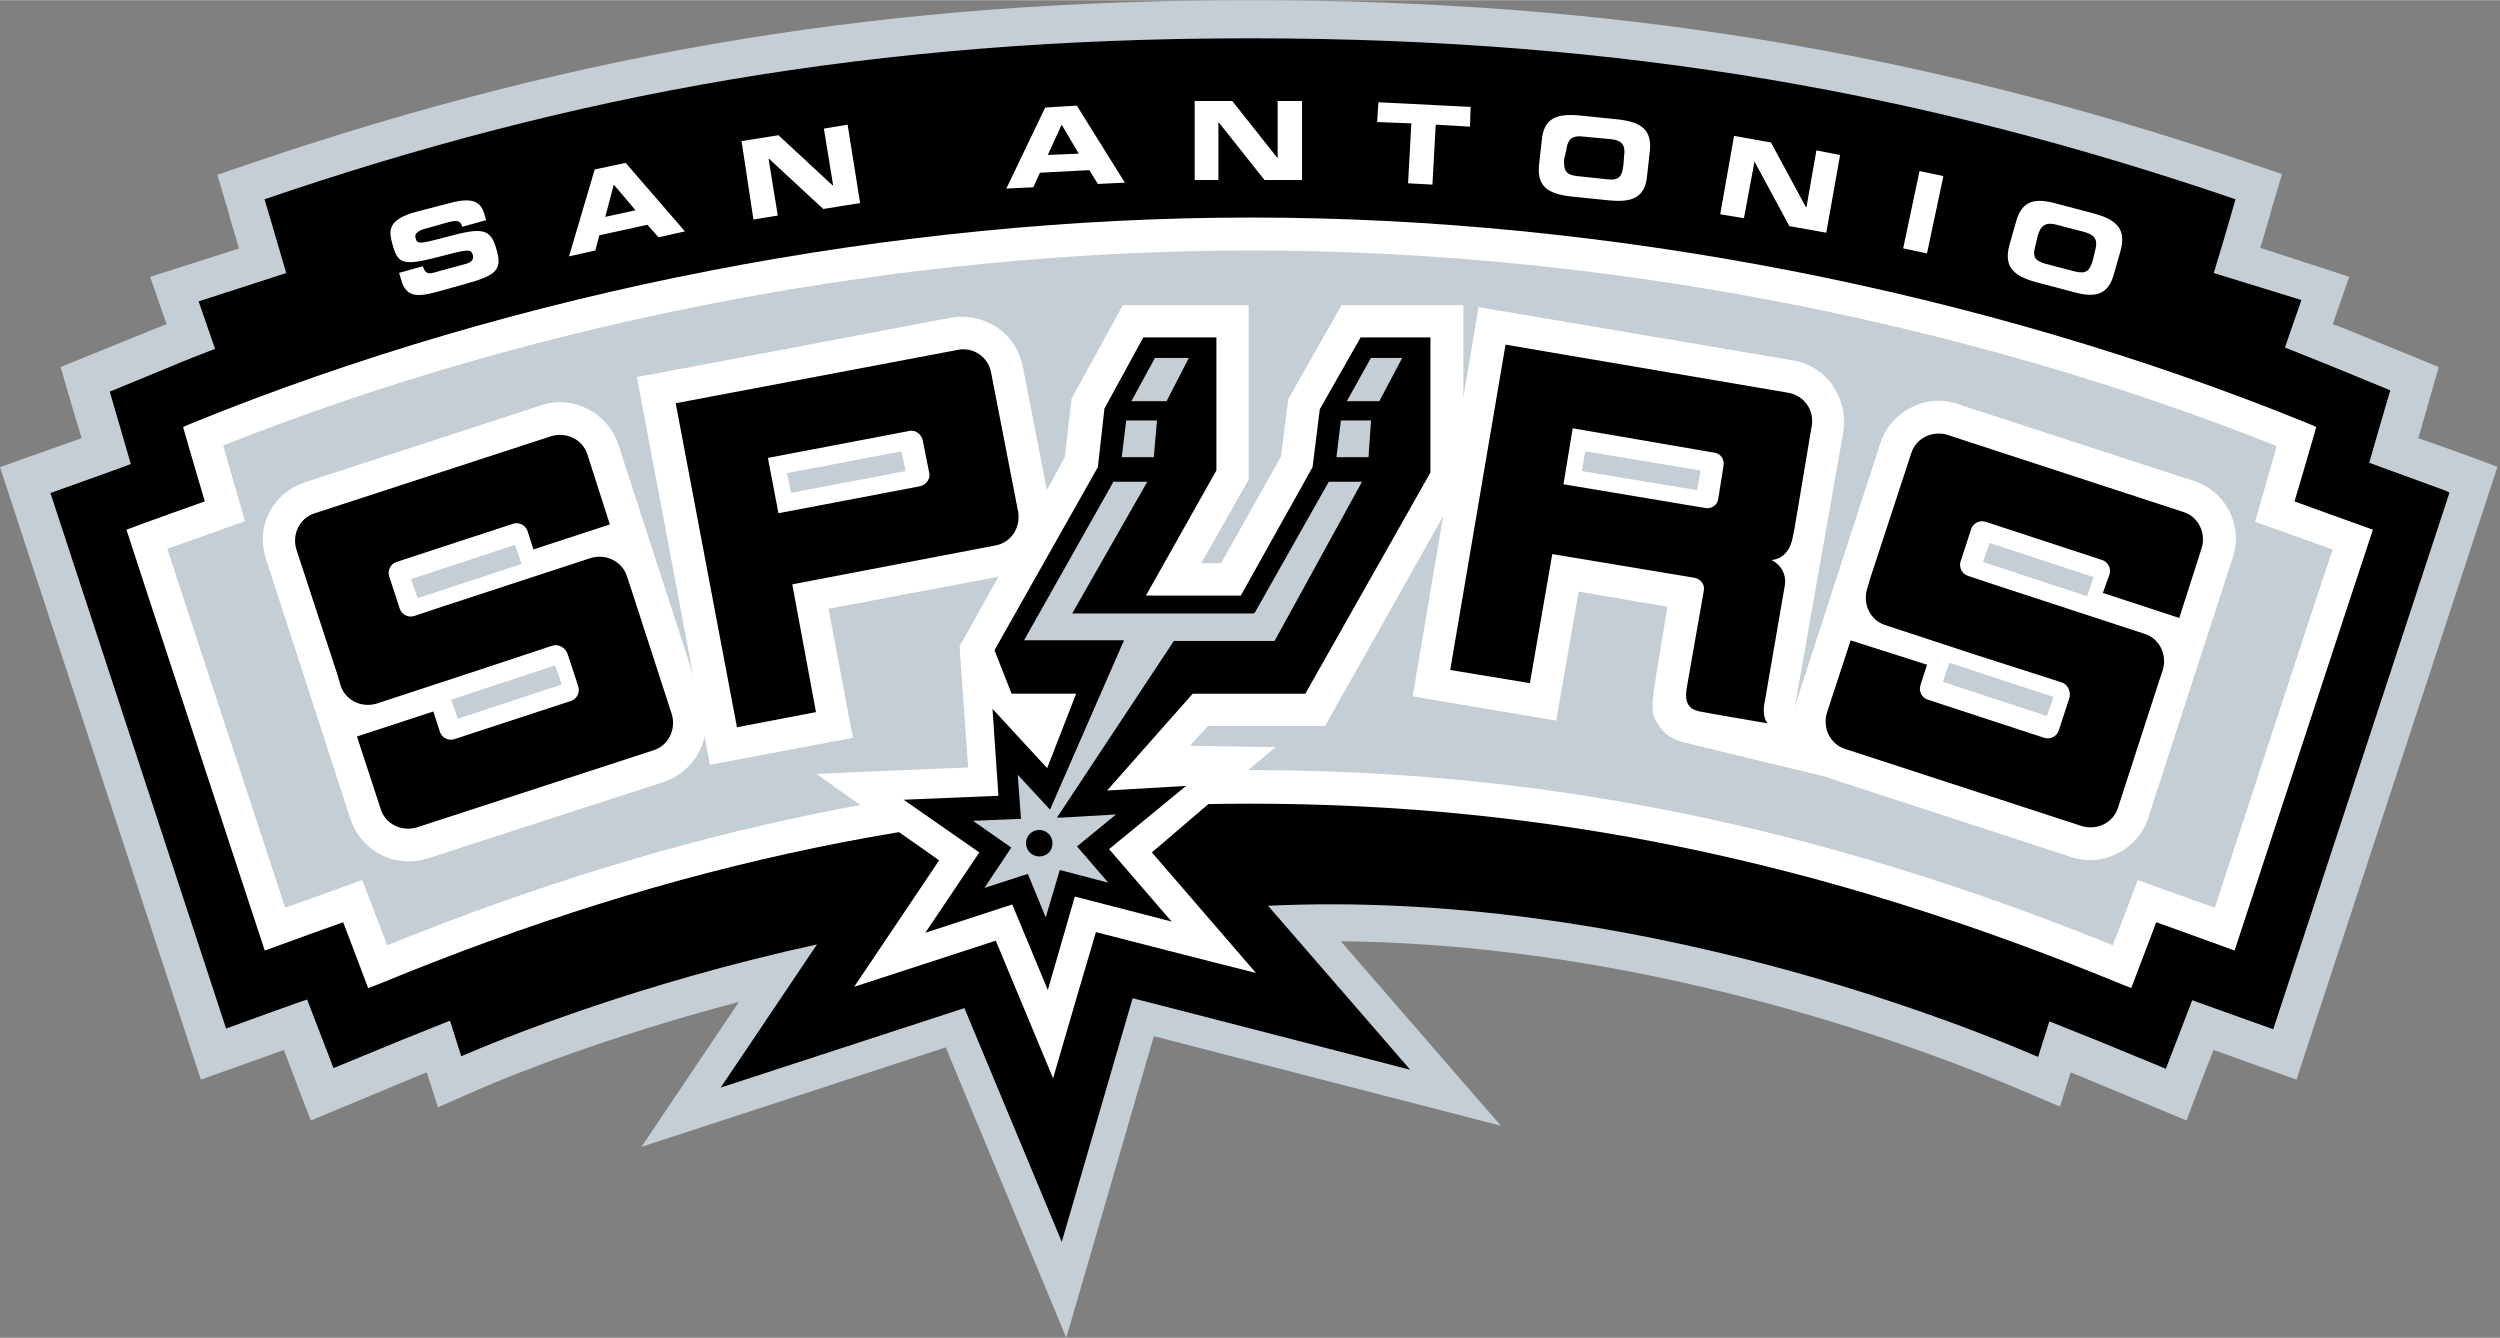 <svg id="Layer_2" xmlns="http://www.w3.org/2000/svg" viewBox="0 0 379.6 203.1" width="2500" height="1338"><rect x="0" y="0" width="379.6" height="203.1" fill="#808080" stroke="none"/><style>.st0{fill:#c4ced4}.st1{fill:none;stroke:#000;stroke-width:.225;stroke-miterlimit:3.864}.st2{fill:#fff}</style><path class="st0" d="M367.2 66.5c1.2-4.2 3.1-10.8 3.1-10.8l-14.2-5.8c-.6-.2-1.2-.5-1.9-.7l2.5-7.2-13.5-4.4c1.1-3.6 1.7-5.7 1.7-5.8l1.6-5.4-5.3-1.8C290.9 7.6 244.2 0 189.8 0 135.3 0 88.6 7.6 38.3 24.7L33 26.5l1.6 5.4c0 .1.6 2.2 1.7 5.8L22.8 42l2.5 7.2c-.6.2-1.2.5-1.8.7L9.2 55.7s1.9 6.6 3.2 10.8C8.4 67.9 0 70.9 0 70.9l30.5 93s8.1-2.9 12.6-4.5c1.8 4.8 4.1 10.7 4.1 10.7l16.1-6.7 1.5-.6 1.7 5.3 5.9-2.6c4.8-2.1 19.6-8.1 39.8-13.4-7.2 10.7-14.8 22-14.8 22s42-13.7 46.2-15.1c1.5 3.6 18.3 44.1 18.3 44.1s12.2-41.9 13.3-45.8c3.4.9 52.7 13.6 52.7 13.6s-14-16.1-24.3-28c47.5.4 90.5 17.1 103.3 22.6l5.9 2.5 1.6-5.2 1.5.6 16.1 6.7s2.2-5.9 4.1-10.7c4.5 1.6 12.6 4.5 12.6 4.5l30.5-93c.4 0-8-3-12-4.4"/><path d="M359.6 70.3c.1-.4 3.2-11 3.2-11l-9-3.7c-2.3-.9-4.7-1.9-7-2.8l2.5-7.2-13.3-4.1c2.1-6.9 3.3-11.2 3.3-11.2-46.3-15.8-92-24.4-149.5-24.4S86.6 14.5 40.3 30.3c0 0 1.3 4.3 3.3 11.2l-13.3 4.3 2.5 7.2c-2.3.9-4.7 1.8-7 2.8l-9 3.7s3.1 10.6 3.2 11c-.7.3-12.2 4.4-12.2 4.4L34.4 156s11.8-4.3 12.3-4.4l4 10.4 10.2-4.2 7.5-3c.9 2.9 1.5 4.8 1.7 5.4 5.8-2.5 26.6-11 54.2-17-6.3 9.4-14.6 21.7-14.6 21.7s36.2-11.8 36.8-12c.3.7 14.7 35.3 14.7 35.3s10.5-36.1 10.7-36.8c.9.2 41.9 10.8 41.9 10.8s-13.4-15.5-21.5-24.8c55.7-2.7 107.3 18.7 117.1 22.9.2-.6.8-2.5 1.7-5.4l7.5 3 10.2 4.2 4-10.4c.5.2 12.3 4.4 12.3 4.4l26.7-81.3c0-.1-11.5-4.2-12.2-4.5"/><path class="st1" d="M359.6 70.3c.1-.4 3.2-11 3.2-11l-9-3.7c-2.3-.9-4.7-1.9-7-2.8l2.5-7.2-13.3-4.1c2.1-6.9 3.3-11.2 3.3-11.2-46.3-15.8-92-24.4-149.5-24.4S86.6 14.5 40.3 30.3c0 0 1.3 4.3 3.3 11.2l-13.3 4.3 2.5 7.2c-2.3.9-4.7 1.8-7 2.8l-9 3.7s3.1 10.6 3.2 11c-.7.3-12.2 4.4-12.2 4.4L34.4 156s11.8-4.3 12.3-4.4l4 10.4 10.2-4.2 7.5-3c.9 2.9 1.5 4.8 1.7 5.4 5.8-2.5 26.6-11 54.2-17-6.3 9.4-14.6 21.7-14.6 21.7s36.2-11.8 36.8-12c.3.7 14.7 35.3 14.7 35.3s10.5-36.1 10.7-36.8c.9.2 41.9 10.8 41.9 10.8s-13.4-15.5-21.5-24.8c55.7-2.7 107.3 18.7 117.1 22.9.2-.6.8-2.5 1.7-5.4l7.5 3 10.2 4.2 4-10.4c.5.2 12.3 4.4 12.3 4.4l26.7-81.3c0-.1-11.5-4.2-12.2-4.5z"/><path class="st2" d="M29.2 64.2l-1.4.6c.6 2.2 3.3 11.3 3.3 11.3s-9.6 3.4-11.9 4.3c.9 2.9 20 60.8 21 63.9 2.4-.9 11.9-4.3 11.9-4.3s3 7.8 3.8 10l1.6-.6c45.3-18.7 87.4-27.4 132.3-27.4s86.9 8.7 132.3 27.4c0 0 .8.3 1.5.6.9-2.3 3.8-10 3.8-10s9.5 3.4 11.9 4.3c1-3 20-61 21-63.9-2.3-.8-11.9-4.3-11.9-4.3s2.7-9.1 3.3-11.3l-1.4-.6C300.9 44.1 243.9 33 190 33 135.8 33 78.7 44.1 29.2 64.2"/><path class="st0" d="M336.3 137.8c-3.4-1.2-11.7-4.2-11.7-4.2s-2.6 6.9-3.8 9.9c-44.7-18.1-86.5-26.6-131-26.6s-86.3 8.5-131 26.6c-1.1-2.9-3.8-9.9-3.8-9.9s-8.3 3-11.7 4.2c-1.8-5.5-16.2-49.3-17.9-54.5 3.4-1.2 11.8-4.2 11.8-4.2s-2.4-8.2-3.3-11.5C82.1 48.5 137.4 38 190 38c52.3 0 107.5 10.5 155.7 29.7-.9 3.2-3.3 11.5-3.3 11.5s8.4 3 11.8 4.2c-1.8 5.2-16.1 48.9-17.9 54.4"/><path class="st2" d="M272.4 108l7.5-42.5.1-1.5c0-2-.6-3.8-1.7-5.5-1.4-2-3.6-3.4-6-3.8l-47.8-8.1-3.3 19.6s-6.4 37.6-6.7 39.5c2.7.5 19.1 3.2 21.8 3.7.5-2.8 3.4-19.6 3.4-19.6l13.5 2.3-.3 1.7s-1.9 11.3-1.9 12c-.3 2.6.2 3.4 1 4.5.8 1.2 2.1 2 3.8 2.4-.2 0 22.6 5.5 22.6 5.5l-6-10.2zm-14.7-33.6l-17.5-2.9.5-3 17.5 2.9-.5 3zM106.7 106.9L93.9 67.5c-1.6-4.9-6.9-7.6-11.7-6L46.3 73.2c-2.4.8-4.3 2.4-5.4 4.6-.7 1.3-1 2.7-1 4.2 0 1 .2 1.9.5 2.9l12.8 39.4c1.6 4.9 6.8 7.6 11.7 6 0 0-.1.1-.2.1.3-.1 3-1 36.1-11.7 3.8-1.3 6.4-4.8 6.4-8.9 0-1-.2-2-.5-2.9M63.4 90.8l-1-2.9 15.8-5.2 1 2.9-15.8 5.2zm6.1 18.3l-1-2.9 15.8-5.2 1 2.9-15.8 5.2z"/><path class="st2" d="M159.4 76.7l-4.1-21.1c-.5-2.4-1.8-4.5-3.9-5.9-2.1-1.4-4.5-1.9-7-1.5 0 0-44.6 8.5-47.7 9 .4 2.2 9 47.7 9 47.7l1.2 6.4.9 4.8s19.1-3.6 21.7-4.1c-.5-2.8-3.7-19.6-3.7-19.6l26-4.9c2.4-.5 4.6-1.9 6-3.9 1.1-1.6 1.7-3.5 1.6-5.5v-1.4zm-39.3-1.9l-.6-3 17.4-3.3.6 3-17.4 3.3z"/><path class="st2" d="M145.7 98.1c.1 1.5 1.3 18.4 1.3 18.4s-20.3.8-23 1c2.2 1.6 18.6 13.1 18.6 13.1s-11.4 17-12.9 19.2c2.5-.8 21.5-7 21.5-7l8.7 20.9c.7-2.5 6.5-22.2 6.5-22.2s21.4 5.5 24.3 6.2l-15.8-18.3s16.8-14.4 18.8-16c-2.3 0-13-.2-13-.2l2.7-3h17.8l21-37.3V46.3h-18.5l-8.1 14.3s-.9 7.2-1.1 8.7c-.8 1.4-7 12.5-9.1 16.2h-3c3.1-5.5 7.2-12.7 7.2-12.7V46.3h-19.1l-7.8 14.2s-.8 7.2-1 8.8c-.6 1.4-16 28.8-16 28.8"/><path d="M206.6 51.2l-6.2 10.9-1.1 8.8-10.9 19.5H174l10.7-19V51.2h-11.1L167.7 62l-1 8.9L151 98.7l2.6 6.6h9.8l-4.4 11.3-8.3-9 .9 13.2-14.4.6 11.5 8-8.2 12.2 13.2-4.3 5.4 13 4.1-14.2 14.7 3.8-9.5-11 11.7-9.6-12 .7 13-14.7h17.1l19-33.6V51.2z"/><path class="st2" d="M338.5 77.6c-1.1-2.2-3.1-3.9-5.4-4.6l-35.9-11.7c-2.4-.8-4.9-.6-7.1.6-2.2 1.1-3.9 3.1-4.6 5.4l-12.8 39.4c-.3.9-.5 1.9-.5 2.9 0 1.4.3 2.9 1 4.2 1.1 2.2 3.1 3.9 5.4 4.6l35.9 11.7c2.4.8 4.9.6 7.1-.6 2.2-1.1 3.9-3.1 4.6-5.4L339 84.7c.3-.9.5-1.9.5-2.9 0-1.4-.3-2.8-1-4.2m-27.7 31.1l-15.8-5.2 1-2.9 15.8 5.2-1 2.9zm6.1-18.2l-15.8-5.2 1-2.9 15.8 5.2-1 2.9z"/><path class="st0" d="M208.1 54.2l-3.8 6.8h5.2l3.6-6.8z"/><path class="st1" d="M208.1 54.2l-3.8 6.8h5.2l3.6-6.8z"/><path class="st0" d="M180.7 54.2h-5.4l-3.7 6.8h5.6z"/><path class="st1" d="M180.7 54.2h-5.4l-3.7 6.8h5.6z"/><path class="st0" d="M190.4 93H163l11.4-20H169l-13.7 24.3h15.2l-11.1 25.4-5-5.4.5 6.9-7.5.3 6 4.2-4.2 6.3 6.8-2.2 2.8 6.8 2.2-7.4 7.6 2-4.9-5.7 6.1-5-8.5.5h-.6l17.6-26.6h15.3L207 73h-5.3l-11.3 20zm-32.6 36.9c-1 0-1.9-.8-1.9-1.9 0-1 .8-1.9 1.9-1.9 1 0 1.9.8 1.9 1.9 0 1.1-.8 1.9-1.9 1.9"/><path class="st1" d="M190.4 93H163l11.4-20H169l-13.7 24.3h15.2l-11.1 25.4-5-5.4.5 6.9-7.5.3 6 4.2-4.2 6.3 6.8-2.2 2.8 6.8 2.2-7.4 7.6 2-4.9-5.7 6.1-5-8.5.5h-.6l17.6-26.6h15.3L207 73h-5.3l-11.3 20zm-32.6 36.9c-1 0-1.9-.8-1.9-1.9 0-1 .8-1.9 1.9-1.9 1 0 1.9.8 1.9 1.9 0 1.1-.8 1.9-1.9 1.9z"/><path class="st0" d="M175.8 63.7h-4.9l-.7 5.8h5.1z"/><path class="st1" d="M175.8 63.7h-4.9l-.7 5.8h5.1z"/><path class="st0" d="M202.8 69.5h5.1l.4-5.8h-4.8z"/><path class="st1" d="M202.8 69.5h5.1l.4-5.8h-4.8z"/><path class="st2" d="M60.9 42.4c.7 2.5 2.1 2.8 5.4 1.9l4.3-1.2c4.7-1.3 5.7-2.1 4.8-5.2-.9-3.4-2.3-3.4-7.8-1.9-3.8 1-4.3 1.1-4.5.1-.2-.6.3-1 1.1-1.3l3.9-1.1c1.6-.4 1.8-.1 2.1.7l3.6-1-.1-.4c-.5-2-1.3-3.3-5.4-2.2l-5 1.3c-4.5 1.2-4.3 2.9-3.7 5 .8 2.9 1.5 3.3 6.9 1.9 4.6-1.2 5-1.3 5.3-.3.2.9-.5 1.2-1.3 1.4l-4.4 1.2c-1 .3-1.5.3-1.9-.9l-3.6 1 .3 1zM86.4 38.9l4-.9.6-2.3 7.3-1.6L100 36l4-.9-9-10.4-4.7 1-3.9 13.2zM93.2 28l3.3 3.9-4.6 1 1.3-4.9zM114.4 33.3l3.7-.6-1.4-8.6h.1l8.2 7.6 5.6-.9-1.9-11.9-3.6.6 1.4 8.6h-.1l-8.2-7.6-5.6.9zM152.8 28.6l4.1-.2 1-2.2 7.5-.4 1.3 2.1 4.1-.2-7.3-11.7-4.8.3-5.9 12.3zm8.4-9.7l2.6 4.4-4.7.2 2.1-4.6zM181.4 27.3h3.6v-8.7h.1l6.9 8.7h5.7v-12H194V24l-6.9-8.7h-5.7zM209.1 18.5l5.2.2-.5 9.1 3.7.2.5-9.1 5.2.3.1-3-14-.7zM233.7 24.9c-.4 3.5 1.5 4.5 4.8 4.9l5.9.6c3.3.3 5.4-.3 5.7-3.8l.4-3.6c.4-3.5-1.5-4.5-4.8-4.9l-5.9-.6c-3.3-.3-5.4.3-5.7 3.8l-.4 3.6m4.1-2c.2-1.5.6-2.4 2.5-2.2l4.3.4c1.9.2 2.2 1.1 2 2.6l-.1 1.3c-.2 1.7-.6 2.4-2.4 2.2l-4.7-.5c-1.7-.2-2-.9-1.9-2.6l.3-1.2zM261.2 32.5l3.6.6 1.6-8.6 5.3 9.8 5.6 1 2.1-11.8-3.6-.7-1.5 8.6h-.1l-5.3-9.8-5.6-1z"/><path transform="rotate(-78.042 292.043 32.155)" class="st2" d="M286 30.3h12V34h-12z"/><path class="st2" d="M305.1 37.2c-.9 3.4.8 4.7 4 5.6l5.7 1.5c3.2.9 5.3.6 6.2-2.8l1-3.5c.9-3.4-.8-4.7-4-5.6l-5.7-1.5c-3.2-.9-5.3-.6-6.2 2.8l-1 3.5m4.3-1.4c.4-1.4 1-2.2 2.9-1.7l4.2 1.1c1.9.5 2 1.5 1.6 2.9l-.3 1.3c-.5 1.7-1 2.2-2.7 1.8l-4.6-1.2c-1.7-.5-1.9-1.2-1.4-2.9l.3-1.3z"/><path d="M70.9 102.3l-13.7 4.5c-2.3.7-4.8-.5-5.5-2.8l-.5-1.7L45 83.4c-.7-2.3.5-4.8 2.8-5.5l35.9-11.7c2.3-.7 4.8.5 5.5 2.8l3.4 10.6L81 83.4l-.9-2.8c-.3-.9-1.3-1.4-2.2-1.1l-17.7 5.8c-.9.3-1.4 1.3-1.1 2.2l1.6 4.9c.3.9 1.3 1.4 2.2 1.1l4.2-1.4 22.6-7.4c2.3-.7 4.8.5 5.5 2.8l.7 2.1 6.1 18.8c.7 2.3-.5 4.8-2.8 5.5l-35.9 11.7c-2.3.7-4.8-.5-5.5-2.8l-3.6-11 11.6-3.8 1 3.1c.3.9 1.3 1.4 2.2 1.1l17.7-5.8c.9-.3 1.4-1.3 1.1-2.2l-1.6-4.9c-.3-.9-1.3-1.6-2.3-1.3l-13 4.3zM313.1 103.6c.9.3 1.4 1.5 1.1 2.4l-1.6 4.9c-.3.9-1.3 1.4-2.2 1.1l-17.7-5.8c-.9-.3-1.4-1.3-1.1-2.2l1-3.1-11.6-3.7-3.6 11c-.7 2.3.5 4.8 2.8 5.5l35.9 11.7c2.3.7 4.8-.5 5.5-2.8l6.1-18.8.7-2.1c.7-2.3-.5-4.8-2.8-5.5L303 88.8l-4.2-1.4c-.9-.3-1.4-1.3-1.1-2.2l1.6-4.9c.3-.9 1.3-1.4 2.2-1.1l17.7 5.8c.9.3 1.4 1.3 1.1 2.2l-1 2.8 11.6 3.8 3.4-10.6c.7-2.3-.5-4.8-2.8-5.5L295.7 66c-2.3-.7-4.8.5-5.5 2.8L284 87.7l-.5 1.7c-.7 2.3.5 4.8 2.8 5.5l13.7 4.5 13.1 4.2zM271.5 59.6l-42.9-7.3-8.4 49.4 12.1 2 3.4-19.6 15.6 2.6 6 1c1 .2 1.6 1.1 1.4 2l-2.6 14.8c-.5 3.1 1.3 3.3 2 3.5.9.2 10.3 1.8 10.3 1.8-.3-.3-.9-1.4-.4-3.5l3-17.4c.3-1.7-.6-3.2-2-3.9 2-.2 2.9-1.8 3.2-3.4l.3-1.5 2.6-15.5c.4-2.4-1.2-4.6-3.6-5zm-9.8 11.1l-.8 5c-.1.9-1 1.6-2 1.4l-21.5-3.6 1.4-8.5 21.5 3.7c.9.1 1.6 1 1.4 2zM154.6 77.7l-4.1-21.1c-.4-2.4-2.7-4-5.1-3.5l-42.8 8.1 9.3 49.2 12-2.3-3.6-19.4 30.8-5.9c2.4-.4 3.9-2.7 3.5-5.1zm-14.9-3.9l-21.5 4.1-1.6-8.4 21.5-4.1c.9-.2 1.8.5 2 1.4l1 5c.2.9-.5 1.8-1.4 2z"/></svg>